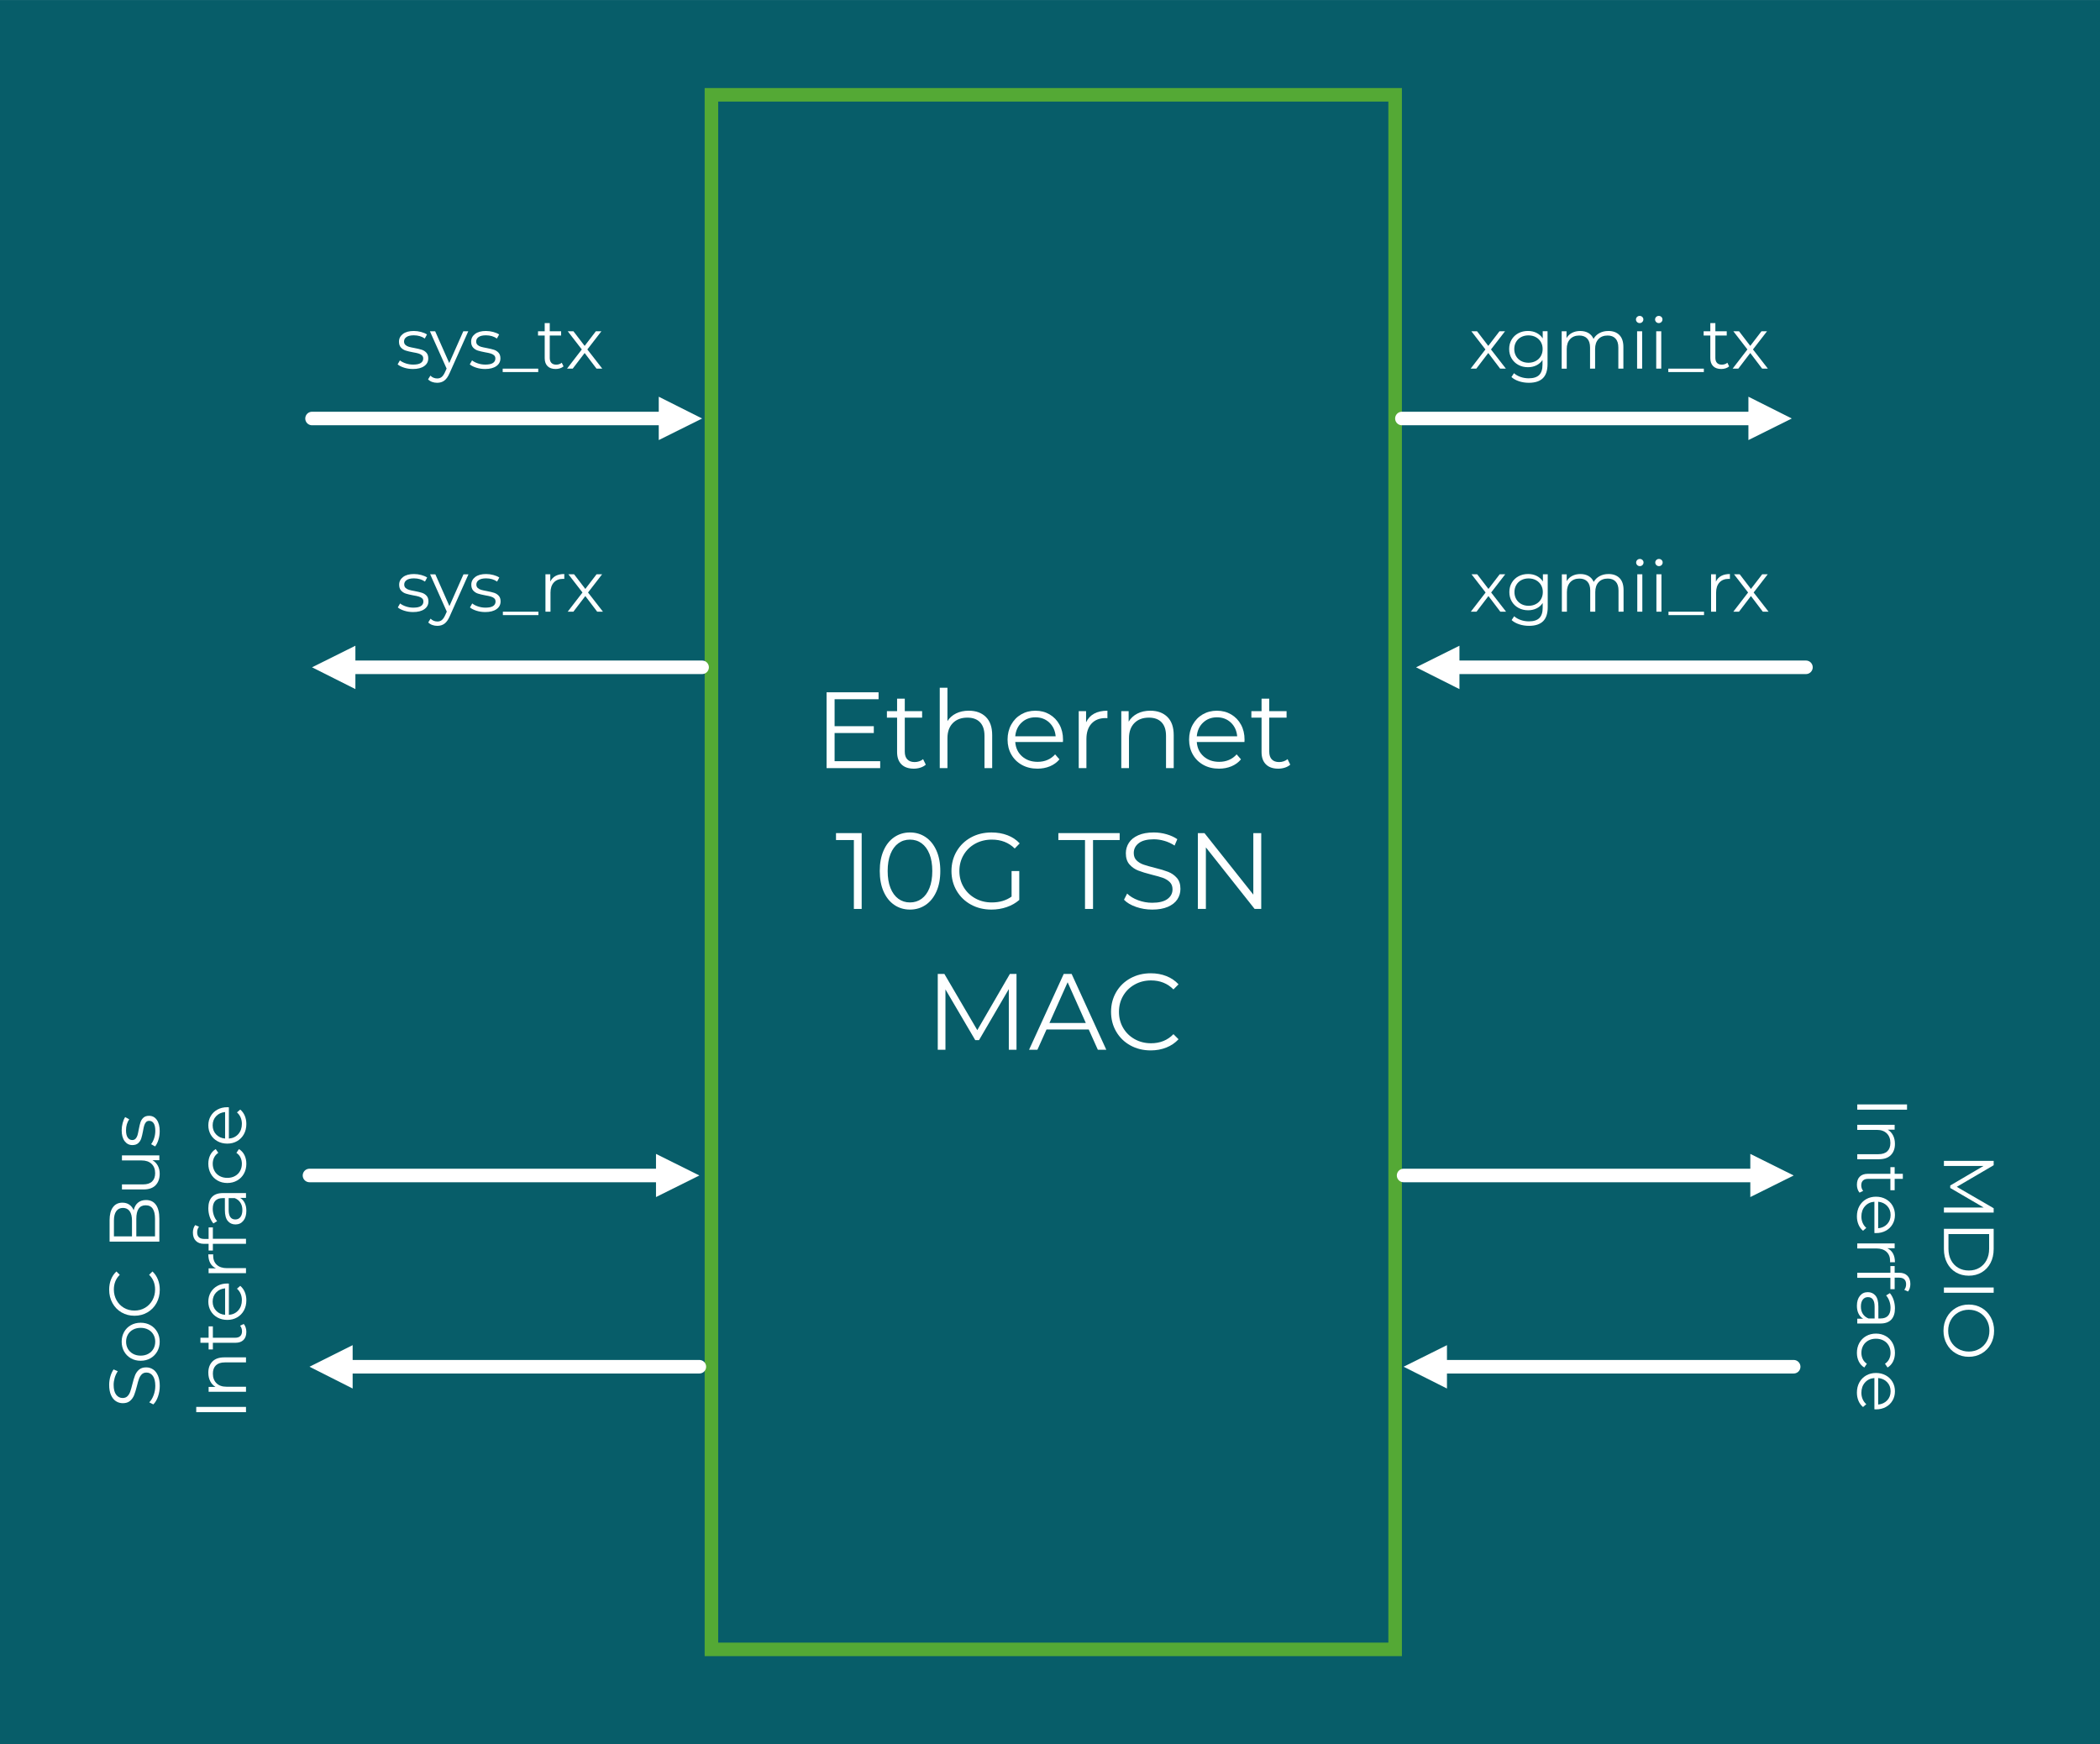 <?xml version="1.0" encoding="UTF-8"?> <svg xmlns="http://www.w3.org/2000/svg" xmlns:xlink="http://www.w3.org/1999/xlink" xmlns:xodm="http://www.corel.com/coreldraw/odm/2003" xml:space="preserve" width="6.743in" height="5.6in" version="1.1" style="shape-rendering:geometricPrecision; text-rendering:geometricPrecision; image-rendering:optimizeQuality; fill-rule:evenodd; clip-rule:evenodd" viewBox="0 0 6774.77 5626.19"> <defs> <style type="text/css"> .str1 {stroke:white;stroke-width:43.67;stroke-linecap:round;stroke-linejoin:round;stroke-miterlimit:2.613} .str0 {stroke:#54A935;stroke-width:43.67;stroke-linecap:square;stroke-miterlimit:2.613} .fil1 {fill:none} .fil0 {fill:#075D69} .fil3 {fill:white} .fil2 {fill:#FEFFFF;fill-rule:nonzero} </style> </defs> <g id="Layer_x0020_1">  <g id="_1791124901248"> <polygon class="fil0" points="-0,0 -0,5626.19 6774.77,5626.19 6774.77,0 "></polygon> <polygon class="fil1 str0" points="2295.11,5320.45 4500.82,5320.45 4500.82,305.74 2295.11,305.74 "></polygon> <polygon class="fil2" points="2839.57,2455.32 2839.57,2477.69 2666.61,2477.69 2666.61,2233.09 2834.33,2233.09 2834.33,2255.46 2692.47,2255.46 2692.47,2342.46 2818.96,2342.46 2818.96,2364.48 2692.47,2364.48 2692.47,2455.32 "></polygon> <path id="_1" class="fil2" d="M2986.68 2466.51c-4.66,4.19 -10.42,7.4 -17.3,9.61 -6.87,2.21 -14.03,3.32 -21.49,3.32 -17.24,0 -30.52,-4.66 -39.83,-13.98 -9.31,-9.32 -13.97,-22.48 -13.97,-39.48l0 -111.12 -32.85 0 0 -20.96 32.85 0 0 -40.19 24.81 0 0 40.19 55.91 0 0 20.96 -55.91 0 0 109.72c0,10.95 2.74,19.28 8.21,24.99 5.47,5.7 13.34,8.56 23.59,8.56 5.13,0 10.07,-0.81 14.85,-2.44 4.77,-1.63 8.91,-3.96 12.4,-6.99l8.73 17.82z"></path> <path id="_2" class="fil2" d="M3125.39 2292.49c23.06,0 41.41,6.7 55.03,20.09 13.63,13.39 20.44,32.9 20.44,58.53l0 106.57 -24.81 0 0 -104.13c0,-19.1 -4.78,-33.66 -14.33,-43.67 -9.55,-10.02 -23.18,-15.03 -40.88,-15.03 -19.8,0 -35.47,5.88 -47,17.64 -11.53,11.76 -17.3,28.01 -17.3,48.75l0 96.44 -24.81 0 0 -259.27 24.81 0 0 107.62c6.76,-10.72 16.07,-18.99 27.95,-24.81 11.88,-5.83 25.51,-8.74 40.88,-8.74z"></path> <path id="_3" class="fil2" d="M3429.04 2393.48l-153.74 0c1.4,19.1 8.73,34.53 22.01,46.3 13.28,11.76 30.05,17.64 50.32,17.64 11.42,0 21.9,-2.04 31.45,-6.11 9.55,-4.07 17.82,-10.07 24.81,-17.99l13.98 16.07c-8.15,9.79 -18.34,17.24 -30.57,22.36 -12.23,5.13 -25.68,7.69 -40.36,7.69 -18.87,0 -35.58,-4.02 -50.14,-12.06 -14.56,-8.04 -25.92,-19.16 -34.07,-33.37 -8.16,-14.21 -12.23,-30.28 -12.23,-48.22 0,-17.94 3.9,-34.01 11.7,-48.22 7.8,-14.21 18.52,-25.27 32.15,-33.19 13.63,-7.92 28.95,-11.88 45.95,-11.88 17.01,0 32.26,3.96 45.78,11.88 13.51,7.92 24.11,18.93 31.8,33.02 7.69,14.09 11.53,30.23 11.53,48.39l-0.35 7.69zm-88.75 -79.67c-17.7,0 -32.55,5.65 -44.55,16.95 -12,11.3 -18.81,26.03 -20.44,44.2l130.33 0c-1.63,-18.17 -8.44,-32.9 -20.44,-44.2 -12,-11.3 -26.96,-16.95 -44.9,-16.95z"></path> <path id="_4" class="fil2" d="M3503.82 2329.88c5.82,-12.35 14.5,-21.66 26.03,-27.96 11.53,-6.29 25.8,-9.43 42.8,-9.43l0 24.11 -5.94 -0.35c-19.33,0 -34.47,5.94 -45.42,17.82 -10.95,11.88 -16.42,28.53 -16.42,49.97l0 93.64 -24.81 0 0 -183.79 23.76 0 0 35.99z"></path> <path id="_5" class="fil2" d="M3711.02 2292.49c23.06,0 41.41,6.7 55.03,20.09 13.63,13.39 20.44,32.9 20.44,58.53l0 106.57 -24.81 0 0 -104.13c0,-19.1 -4.78,-33.66 -14.33,-43.67 -9.55,-10.02 -23.18,-15.03 -40.88,-15.03 -19.8,0 -35.47,5.88 -47,17.64 -11.53,11.76 -17.3,28.01 -17.3,48.75l0 96.44 -24.81 0 0 -183.79 23.76 0 0 33.89c6.76,-11.18 16.13,-19.86 28.13,-26.03 12,-6.17 25.92,-9.26 41.76,-9.26z"></path> <path id="_6" class="fil2" d="M4014.67 2393.48l-153.74 0c1.4,19.1 8.73,34.53 22.01,46.3 13.28,11.76 30.05,17.64 50.32,17.64 11.42,0 21.9,-2.04 31.45,-6.11 9.55,-4.07 17.82,-10.07 24.81,-17.99l13.98 16.07c-8.15,9.79 -18.34,17.24 -30.57,22.36 -12.23,5.13 -25.68,7.69 -40.36,7.69 -18.87,0 -35.58,-4.02 -50.14,-12.06 -14.56,-8.04 -25.92,-19.16 -34.07,-33.37 -8.16,-14.21 -12.23,-30.28 -12.23,-48.22 0,-17.94 3.9,-34.01 11.7,-48.22 7.8,-14.21 18.52,-25.27 32.15,-33.19 13.63,-7.92 28.95,-11.88 45.95,-11.88 17.01,0 32.26,3.96 45.78,11.88 13.51,7.92 24.11,18.93 31.8,33.02 7.69,14.09 11.53,30.23 11.53,48.39l-0.35 7.69zm-88.75 -79.67c-17.7,0 -32.55,5.65 -44.55,16.95 -12,11.3 -18.81,26.03 -20.44,44.2l130.33 0c-1.63,-18.17 -8.44,-32.9 -20.44,-44.2 -12,-11.3 -26.96,-16.95 -44.9,-16.95z"></path> <path id="_7" class="fil2" d="M4162.47 2466.51c-4.66,4.19 -10.42,7.4 -17.3,9.61 -6.87,2.21 -14.03,3.32 -21.49,3.32 -17.24,0 -30.52,-4.66 -39.83,-13.98 -9.31,-9.32 -13.97,-22.48 -13.97,-39.48l0 -111.12 -32.85 0 0 -20.96 32.85 0 0 -40.19 24.81 0 0 40.19 55.91 0 0 20.96 -55.91 0 0 109.72c0,10.95 2.74,19.28 8.21,24.99 5.47,5.7 13.34,8.56 23.59,8.56 5.13,0 10.07,-0.81 14.85,-2.44 4.77,-1.63 8.91,-3.96 12.4,-6.99l8.73 17.82z"></path> <polygon class="fil2" points="2779.82,2687.34 2779.82,2931.93 2754.66,2931.93 2754.66,2709.7 2697.01,2709.7 2697.01,2687.34 "></polygon> <path id="_1_0" class="fil2" d="M2935.66 2934.03c-18.87,0 -35.7,-5.01 -50.49,-15.03 -14.79,-10.01 -26.32,-24.4 -34.59,-43.15 -8.27,-18.75 -12.4,-40.82 -12.4,-66.21 0,-25.39 4.13,-47.46 12.4,-66.22 8.27,-18.75 19.8,-33.14 34.59,-43.15 14.79,-10.02 31.62,-15.03 50.49,-15.03 18.87,0 35.7,5.01 50.49,15.03 14.79,10.01 26.38,24.4 34.77,43.15 8.39,18.75 12.58,40.82 12.58,66.22 0,25.39 -4.19,47.46 -12.58,66.21 -8.39,18.75 -19.97,33.14 -34.77,43.15 -14.79,10.02 -31.62,15.03 -50.49,15.03zm0 -23.06c14.21,0 26.73,-3.96 37.56,-11.88 10.83,-7.92 19.27,-19.45 25.33,-34.59 6.06,-15.14 9.09,-33.43 9.09,-54.86 0,-21.43 -3.03,-39.72 -9.09,-54.86 -6.06,-15.14 -14.5,-26.67 -25.33,-34.59 -10.83,-7.92 -23.36,-11.88 -37.56,-11.88 -14.21,0 -26.73,3.96 -37.56,11.88 -10.83,7.92 -19.27,19.45 -25.33,34.59 -6.06,15.14 -9.08,33.43 -9.08,54.86 0,21.43 3.03,39.72 9.08,54.86 6.06,15.14 14.5,26.67 25.33,34.59 10.83,7.92 23.35,11.88 37.56,11.88z"></path> <path id="_2_1" class="fil2" d="M3263.42 2809.64l24.81 0 0 93.29c-11.42,10.01 -24.92,17.7 -40.53,23.06 -15.61,5.36 -32.03,8.04 -49.27,8.04 -24.46,0 -46.48,-5.36 -66.04,-16.07 -19.57,-10.72 -34.94,-25.56 -46.12,-44.55 -11.18,-18.99 -16.77,-40.24 -16.77,-63.77 0,-23.53 5.59,-44.79 16.77,-63.77 11.18,-18.98 26.56,-33.83 46.12,-44.55 19.57,-10.72 41.7,-16.07 66.39,-16.07 18.63,0 35.76,2.97 51.36,8.91 15.61,5.94 28.77,14.73 39.49,26.38l-16.07 16.42c-19.33,-19.1 -43.91,-28.65 -73.73,-28.65 -19.8,0 -37.68,4.37 -53.63,13.1 -15.96,8.73 -28.48,20.85 -37.56,36.34 -9.09,15.49 -13.63,32.79 -13.63,51.89 0,19.1 4.54,36.34 13.63,51.71 9.09,15.37 21.55,27.49 37.39,36.34 15.84,8.85 33.66,13.28 53.46,13.28 25.16,0 46.47,-6.29 63.94,-18.87l0 -82.46z"></path> <polygon id="_3_2" class="fil2" points="3500.32,2709.7 3414.37,2709.7 3414.37,2687.34 3612.14,2687.34 3612.14,2709.7 3526.18,2709.7 3526.18,2931.93 3500.32,2931.93 "></polygon> <path id="_4_3" class="fil2" d="M3716.97 2934.03c-18.17,0 -35.58,-2.91 -52.24,-8.73 -16.66,-5.83 -29.53,-13.51 -38.61,-23.06l10.13 -19.92c8.85,8.85 20.62,16.02 35.29,21.49 14.68,5.47 29.82,8.21 45.43,8.21 21.9,0 38.32,-4.02 49.27,-12.06 10.95,-8.04 16.42,-18.46 16.42,-31.27 0,-9.78 -2.97,-17.59 -8.91,-23.41 -5.94,-5.82 -13.22,-10.31 -21.84,-13.45 -8.62,-3.14 -20.62,-6.58 -35.99,-10.31 -18.4,-4.66 -33.08,-9.14 -44.03,-13.45 -10.95,-4.31 -20.33,-10.89 -28.13,-19.74 -7.8,-8.85 -11.7,-20.85 -11.7,-35.99 0,-12.35 3.26,-23.59 9.78,-33.72 6.52,-10.13 16.54,-18.23 30.05,-24.29 13.51,-6.06 30.28,-9.09 50.32,-9.09 13.97,0 27.66,1.92 41.06,5.77 13.39,3.84 24.98,9.14 34.77,15.9l-8.74 20.62c-10.25,-6.76 -21.2,-11.82 -32.85,-15.2 -11.64,-3.38 -23.06,-5.07 -34.24,-5.07 -21.43,0 -37.56,4.13 -48.39,12.4 -10.83,8.27 -16.25,18.93 -16.25,31.97 0,9.79 2.97,17.64 8.91,23.59 5.94,5.94 13.4,10.48 22.36,13.63 8.97,3.14 21.02,6.58 36.17,10.31 17.93,4.43 32.44,8.8 43.5,13.1 11.06,4.31 20.44,10.83 28.13,19.57 7.69,8.74 11.53,20.56 11.53,35.47 0,12.34 -3.32,23.59 -9.96,33.72 -6.64,10.13 -16.83,18.17 -30.57,24.11 -13.74,5.94 -30.63,8.91 -50.66,8.91z"></path> <polygon id="_5_4" class="fil2" points="4068.83,2687.34 4068.83,2931.93 4047.52,2931.93 3890.28,2733.46 3890.28,2931.93 3864.42,2931.93 3864.42,2687.34 3885.74,2687.34 4043.32,2885.81 4043.32,2687.34 "></polygon> <polygon class="fil2" points="3279.32,3141.58 3279.32,3386.17 3254.51,3386.17 3254.51,3190.5 3158.42,3355.08 3146.19,3355.08 3050.1,3191.55 3050.1,3386.17 3025.29,3386.17 3025.29,3141.58 3046.61,3141.58 3152.83,3322.93 3258,3141.58 "></polygon> <path id="_1_5" class="fil2" d="M3512.38 3320.83l-136.27 0 -29.35 65.34 -26.9 0 111.81 -244.59 25.51 0 111.81 244.59 -27.26 0 -29.35 -65.34zm-9.44 -20.96l-58.7 -131.38 -58.7 131.38 117.4 0z"></path> <path id="_2_6" class="fil2" d="M3712.25 3388.27c-24.23,0 -46.07,-5.36 -65.52,-16.07 -19.45,-10.72 -34.71,-25.56 -45.78,-44.55 -11.07,-18.99 -16.6,-40.24 -16.6,-63.77 0,-23.53 5.53,-44.79 16.6,-63.77 11.06,-18.98 26.38,-33.83 45.95,-44.55 19.57,-10.72 41.46,-16.07 65.69,-16.07 18.17,0 34.94,3.03 50.32,9.09 15.37,6.06 28.42,14.91 39.13,26.56l-16.42 16.42c-19.1,-19.33 -43.21,-29 -72.33,-29 -19.34,0 -36.92,4.43 -52.76,13.28 -15.84,8.85 -28.25,20.96 -37.21,36.34 -8.97,15.37 -13.45,32.61 -13.45,51.72 0,19.1 4.48,36.34 13.45,51.71 8.97,15.37 21.37,27.49 37.21,36.34 15.84,8.85 33.43,13.28 52.76,13.28 29.35,0 53.46,-9.79 72.33,-29.35l16.42 16.42c-10.72,11.65 -23.82,20.56 -39.31,26.73 -15.49,6.17 -32.32,9.26 -50.49,9.26z"></path> <line class="fil1 str1" x1="1006.63" y1="1349.9" x2="2142.24" y2="1349.9"></line> <polygon class="fil3" points="2125.18,1279.61 2265.08,1349.9 2125.18,1419.51 "></polygon> <line class="fil1 str1" x1="4522.65" y1="1349.9" x2="5658.27" y2="1349.9"></line> <polygon class="fil3" points="5640.52,1279.61 5780.42,1349.9 5640.52,1419.51 "></polygon> <polygon class="fil2" points="4839.56,1189.07 4801.27,1138.62 4762.74,1189.07 4744.4,1189.07 4792.09,1127.15 4746.69,1068.45 4765.04,1068.45 4801.27,1115.69 4837.5,1068.45 4855.38,1068.45 4809.98,1127.15 4858.13,1189.07 "></polygon> <path id="_1_7" class="fil2" d="M4992.5 1068.45l0 105.94c0,20.48 -5.01,35.66 -15.02,45.51 -10.01,9.86 -25.11,14.79 -45.29,14.79 -11.16,0 -21.74,-1.65 -31.76,-4.93 -10.01,-3.29 -18.16,-7.84 -24.42,-13.64l8.25 -12.38c5.81,5.2 12.88,9.25 21.21,12.15 8.33,2.9 17.08,4.35 26.26,4.35 15.29,0 26.52,-3.55 33.71,-10.66 7.19,-7.11 10.78,-18.16 10.78,-33.14l0 -15.36c-5.04,7.65 -11.66,13.45 -19.84,17.43 -8.18,3.98 -17.23,5.96 -27.17,5.96 -11.31,0 -21.59,-2.49 -30.84,-7.46 -9.25,-4.97 -16.51,-11.92 -21.78,-20.86 -5.28,-8.94 -7.91,-19.07 -7.91,-30.38 0,-11.31 2.63,-21.4 7.91,-30.27 5.27,-8.87 12.49,-15.75 21.67,-20.64 9.17,-4.89 19.49,-7.34 30.96,-7.34 10.24,0 19.49,2.06 27.74,6.19 8.25,4.13 14.91,10.09 19.95,17.88l0 -23.16 15.59 0zm-61.68 101.58c8.71,0 16.59,-1.87 23.62,-5.62 7.03,-3.75 12.49,-8.98 16.39,-15.71 3.9,-6.73 5.85,-14.37 5.85,-22.93 0,-8.56 -1.95,-16.17 -5.85,-22.81 -3.9,-6.65 -9.33,-11.85 -16.28,-15.59 -6.96,-3.75 -14.87,-5.62 -23.74,-5.62 -8.71,0 -16.55,1.83 -23.5,5.5 -6.95,3.67 -12.38,8.87 -16.28,15.59 -3.9,6.73 -5.85,14.37 -5.85,22.93 0,8.56 1.95,16.21 5.85,22.93 3.9,6.72 9.33,11.96 16.28,15.71 6.96,3.75 14.79,5.62 23.5,5.62z"></path> <path id="_2_8" class="fil2" d="M5188.56 1067.53c15.13,0 27.02,4.36 35.65,13.07 8.64,8.71 12.96,21.55 12.96,38.52l0 69.94 -16.28 0 0 -68.33c0,-12.53 -3.02,-22.09 -9.06,-28.66 -6.04,-6.57 -14.56,-9.86 -25.57,-9.86 -12.53,0 -22.4,3.86 -29.58,11.58 -7.18,7.72 -10.77,18.38 -10.77,31.99l0 63.29 -16.28 0 0 -68.33c0,-12.53 -3.02,-22.09 -9.06,-28.66 -6.04,-6.57 -14.64,-9.86 -25.8,-9.86 -12.38,0 -22.21,3.86 -29.47,11.58 -7.26,7.72 -10.89,18.38 -10.89,31.99l0 63.29 -16.28 0 0 -120.61 15.59 0 0 22.02c4.28,-7.34 10.24,-13 17.89,-16.97 7.65,-3.98 16.43,-5.96 26.37,-5.96 10.09,0 18.84,2.14 26.26,6.42 7.42,4.28 12.96,10.62 16.62,19.03 4.43,-7.95 10.82,-14.18 19.15,-18.69 8.33,-4.51 17.85,-6.77 28.55,-6.77z"></path> <path id="_3_9" class="fil2" d="M5281.42 1068.45l16.28 0 0 120.61 -16.28 0 0 -120.61zm8.25 -26.37c-3.36,0 -6.19,-1.15 -8.48,-3.44 -2.29,-2.29 -3.44,-5.05 -3.44,-8.25 0,-3.06 1.15,-5.74 3.44,-8.03 2.29,-2.29 5.12,-3.44 8.48,-3.44 3.37,0 6.19,1.11 8.48,3.33 2.29,2.21 3.44,4.85 3.44,7.91 0,3.36 -1.15,6.19 -3.44,8.48 -2.29,2.29 -5.12,3.44 -8.48,3.44z"></path> <path id="_4_10" class="fil2" d="M5343.1 1068.45l16.28 0 0 120.61 -16.28 0 0 -120.61zm8.25 -26.37c-3.36,0 -6.19,-1.15 -8.48,-3.44 -2.29,-2.29 -3.44,-5.05 -3.44,-8.25 0,-3.06 1.15,-5.74 3.44,-8.03 2.29,-2.29 5.12,-3.44 8.48,-3.44 3.37,0 6.19,1.11 8.48,3.33 2.29,2.21 3.44,4.85 3.44,7.91 0,3.36 -1.15,6.19 -3.44,8.48 -2.29,2.29 -5.12,3.44 -8.48,3.44z"></path> <polygon id="_5_11" class="fil2" points="5382.09,1189.07 5496.74,1189.07 5496.74,1200.07 5382.09,1200.07 "></polygon> <path id="_6_12" class="fil2" d="M5578.37 1181.73c-3.06,2.75 -6.84,4.85 -11.35,6.3 -4.51,1.45 -9.21,2.18 -14.1,2.18 -11.31,0 -20.03,-3.06 -26.14,-9.17 -6.11,-6.11 -9.17,-14.75 -9.17,-25.91l0 -72.92 -21.55 0 0 -13.76 21.55 0 0 -26.37 16.28 0 0 26.37 36.69 0 0 13.76 -36.69 0 0 72c0,7.19 1.8,12.65 5.39,16.39 3.6,3.75 8.75,5.62 15.48,5.62 3.36,0 6.61,-0.54 9.74,-1.61 3.14,-1.07 5.85,-2.6 8.14,-4.59l5.73 11.7z"></path> <polygon id="_7_13" class="fil2" points="5684.77,1189.07 5646.48,1138.62 5607.95,1189.07 5589.61,1189.07 5637.3,1127.15 5591.9,1068.45 5610.24,1068.45 5646.48,1115.69 5682.71,1068.45 5700.59,1068.45 5655.19,1127.15 5703.34,1189.07 "></polygon> <path class="fil2" d="M1331.89 1190.21c-9.79,0 -19.15,-1.42 -28.09,-4.24 -8.94,-2.83 -15.94,-6.38 -20.98,-10.66l7.34 -12.84c5.05,3.98 11.39,7.22 19.03,9.75 7.65,2.52 15.59,3.79 23.85,3.79 11.01,0 19.15,-1.72 24.42,-5.16 5.27,-3.44 7.91,-8.29 7.91,-14.56 0,-4.43 -1.46,-7.91 -4.36,-10.43 -2.9,-2.52 -6.57,-4.43 -11.01,-5.73 -4.43,-1.3 -10.32,-2.56 -17.66,-3.79 -9.78,-1.84 -17.65,-3.71 -23.62,-5.62 -5.96,-1.91 -11.04,-5.16 -15.25,-9.75 -4.2,-4.58 -6.3,-10.93 -6.3,-19.03 0,-10.09 4.2,-18.34 12.61,-24.76 8.41,-6.42 20.1,-9.63 35.08,-9.63 7.8,0 15.59,1.03 23.39,3.1 7.8,2.06 14.22,4.78 19.26,8.14l-7.11 13.07c-9.94,-6.88 -21.78,-10.32 -35.54,-10.32 -10.39,0 -18.23,1.83 -23.5,5.5 -5.27,3.67 -7.91,8.48 -7.91,14.44 0,4.59 1.49,8.25 4.47,11.01 2.98,2.75 6.69,4.78 11.12,6.08 4.43,1.3 10.55,2.64 18.34,4.01 9.63,1.84 17.35,3.67 23.16,5.5 5.81,1.84 10.78,4.97 14.9,9.4 4.13,4.43 6.19,10.55 6.19,18.34 0,10.55 -4.39,18.92 -13.19,25.11 -8.79,6.19 -20.98,9.29 -36.57,9.29z"></path> <path id="_1_14" class="fil2" d="M1510.74 1068.45l-60.31 135.06c-4.89,11.31 -10.54,19.34 -16.97,24.08 -6.42,4.74 -14.14,7.11 -23.16,7.11 -5.81,0 -11.23,-0.92 -16.28,-2.75 -5.04,-1.84 -9.4,-4.59 -13.07,-8.25l7.57 -12.15c6.11,6.11 13.45,9.17 22.01,9.17 5.51,0 10.2,-1.53 14.1,-4.58 3.9,-3.06 7.53,-8.25 10.89,-15.59l5.28 -11.7 -53.89 -120.38 16.97 0 45.4 102.5 45.4 -102.5 16.05 0z"></path> <path id="_2_15" class="fil2" d="M1564.63 1190.21c-9.79,0 -19.15,-1.42 -28.09,-4.24 -8.94,-2.83 -15.94,-6.38 -20.98,-10.66l7.34 -12.84c5.05,3.98 11.39,7.22 19.03,9.75 7.65,2.52 15.59,3.79 23.85,3.79 11.01,0 19.15,-1.72 24.42,-5.16 5.27,-3.44 7.91,-8.29 7.91,-14.56 0,-4.43 -1.46,-7.91 -4.36,-10.43 -2.9,-2.52 -6.57,-4.43 -11.01,-5.73 -4.43,-1.3 -10.32,-2.56 -17.66,-3.79 -9.78,-1.84 -17.65,-3.71 -23.62,-5.62 -5.96,-1.91 -11.04,-5.16 -15.25,-9.75 -4.2,-4.58 -6.3,-10.93 -6.3,-19.03 0,-10.09 4.2,-18.34 12.61,-24.76 8.41,-6.42 20.1,-9.63 35.08,-9.63 7.8,0 15.59,1.03 23.39,3.1 7.8,2.06 14.22,4.78 19.26,8.14l-7.11 13.07c-9.94,-6.88 -21.78,-10.32 -35.54,-10.32 -10.39,0 -18.23,1.83 -23.5,5.5 -5.27,3.67 -7.91,8.48 -7.91,14.44 0,4.59 1.49,8.25 4.47,11.01 2.98,2.75 6.69,4.78 11.12,6.08 4.43,1.3 10.55,2.64 18.34,4.01 9.63,1.84 17.35,3.67 23.16,5.5 5.81,1.84 10.78,4.97 14.9,9.4 4.13,4.43 6.19,10.55 6.19,18.34 0,10.55 -4.39,18.92 -13.19,25.11 -8.79,6.19 -20.98,9.29 -36.57,9.29z"></path> <polygon id="_3_16" class="fil2" points="1621.72,1189.07 1736.38,1189.07 1736.38,1200.07 1621.72,1200.07 "></polygon> <path id="_4_17" class="fil2" d="M1818.01 1181.73c-3.06,2.75 -6.84,4.85 -11.35,6.3 -4.51,1.45 -9.21,2.18 -14.1,2.18 -11.31,0 -20.03,-3.06 -26.14,-9.17 -6.11,-6.11 -9.17,-14.75 -9.17,-25.91l0 -72.92 -21.55 0 0 -13.76 21.55 0 0 -26.37 16.28 0 0 26.37 36.69 0 0 13.76 -36.69 0 0 72c0,7.19 1.8,12.65 5.39,16.39 3.6,3.75 8.75,5.62 15.48,5.62 3.36,0 6.61,-0.54 9.74,-1.61 3.14,-1.07 5.85,-2.6 8.14,-4.59l5.73 11.7z"></path> <polygon id="_5_18" class="fil2" points="1924.4,1189.07 1886.11,1138.62 1847.59,1189.07 1829.24,1189.07 1876.94,1127.15 1831.54,1068.45 1849.88,1068.45 1886.11,1115.69 1922.34,1068.45 1940.22,1068.45 1894.82,1127.15 1942.98,1189.07 "></polygon> <line class="fil1 str1" x1="2265.08" y1="2152.48" x2="1129.47" y2="2152.48"></line> <polygon class="fil3" points="1146.53,2082.86 1006.63,2152.48 1146.53,2222.77 "></polygon> <line class="fil1 str1" x1="5826.15" y1="2152.48" x2="4690.54" y2="2152.48"></line> <polygon class="fil3" points="4708.28,2082.86 4568.38,2152.48 4708.28,2222.77 "></polygon> <polygon class="fil2" points="4840.14,1973.09 4801.85,1922.65 4763.33,1973.09 4744.98,1973.09 4792.68,1911.18 4747.28,1852.48 4765.62,1852.48 4801.85,1899.72 4838.08,1852.48 4855.97,1852.48 4810.57,1911.18 4858.72,1973.09 "></polygon> <path id="_1_19" class="fil2" d="M4993.09 1852.48l0 105.94c0,20.48 -5.01,35.66 -15.02,45.51 -10.01,9.86 -25.11,14.79 -45.29,14.79 -11.16,0 -21.74,-1.65 -31.76,-4.93 -10.01,-3.29 -18.16,-7.84 -24.42,-13.64l8.25 -12.38c5.81,5.2 12.88,9.25 21.21,12.15 8.33,2.9 17.08,4.35 26.26,4.35 15.29,0 26.52,-3.55 33.71,-10.66 7.19,-7.11 10.78,-18.16 10.78,-33.14l0 -15.36c-5.04,7.65 -11.66,13.45 -19.84,17.43 -8.18,3.98 -17.23,5.96 -27.17,5.96 -11.31,0 -21.59,-2.49 -30.84,-7.46 -9.25,-4.97 -16.51,-11.92 -21.78,-20.86 -5.28,-8.94 -7.91,-19.07 -7.91,-30.38 0,-11.31 2.63,-21.4 7.91,-30.27 5.27,-8.87 12.49,-15.75 21.67,-20.64 9.17,-4.89 19.49,-7.34 30.96,-7.34 10.24,0 19.49,2.06 27.74,6.19 8.25,4.13 14.91,10.09 19.95,17.88l0 -23.16 15.59 0zm-61.68 101.58c8.71,0 16.59,-1.87 23.62,-5.62 7.03,-3.75 12.49,-8.98 16.39,-15.71 3.9,-6.73 5.85,-14.37 5.85,-22.93 0,-8.56 -1.95,-16.17 -5.85,-22.81 -3.9,-6.65 -9.33,-11.85 -16.28,-15.59 -6.96,-3.75 -14.87,-5.62 -23.74,-5.62 -8.71,0 -16.55,1.83 -23.5,5.5 -6.95,3.67 -12.38,8.87 -16.28,15.59 -3.9,6.73 -5.85,14.37 -5.85,22.93 0,8.56 1.95,16.21 5.85,22.93 3.9,6.72 9.33,11.96 16.28,15.71 6.96,3.75 14.79,5.62 23.5,5.62z"></path> <path id="_2_20" class="fil2" d="M5189.14 1851.56c15.13,0 27.02,4.36 35.65,13.07 8.64,8.71 12.96,21.55 12.96,38.52l0 69.94 -16.28 0 0 -68.33c0,-12.53 -3.02,-22.09 -9.06,-28.66 -6.04,-6.57 -14.56,-9.86 -25.57,-9.86 -12.53,0 -22.4,3.86 -29.58,11.58 -7.18,7.72 -10.77,18.38 -10.77,31.99l0 63.29 -16.28 0 0 -68.33c0,-12.53 -3.02,-22.09 -9.06,-28.66 -6.04,-6.57 -14.64,-9.86 -25.8,-9.86 -12.38,0 -22.21,3.86 -29.47,11.58 -7.26,7.72 -10.89,18.38 -10.89,31.99l0 63.29 -16.28 0 0 -120.61 15.59 0 0 22.02c4.28,-7.34 10.24,-13 17.89,-16.97 7.65,-3.98 16.43,-5.96 26.37,-5.96 10.09,0 18.84,2.14 26.26,6.42 7.42,4.28 12.96,10.62 16.62,19.03 4.43,-7.95 10.82,-14.18 19.15,-18.69 8.33,-4.51 17.85,-6.77 28.55,-6.77z"></path> <path id="_3_21" class="fil2" d="M5282.01 1852.48l16.28 0 0 120.61 -16.28 0 0 -120.61zm8.25 -26.37c-3.36,0 -6.19,-1.15 -8.48,-3.44 -2.29,-2.29 -3.44,-5.05 -3.44,-8.25 0,-3.06 1.15,-5.74 3.44,-8.03 2.29,-2.29 5.12,-3.44 8.48,-3.44 3.37,0 6.19,1.11 8.48,3.33 2.29,2.21 3.44,4.85 3.44,7.91 0,3.36 -1.15,6.19 -3.44,8.48 -2.29,2.29 -5.12,3.44 -8.48,3.44z"></path> <path id="_4_22" class="fil2" d="M5343.69 1852.48l16.28 0 0 120.61 -16.28 0 0 -120.61zm8.25 -26.37c-3.36,0 -6.19,-1.15 -8.48,-3.44 -2.29,-2.29 -3.44,-5.05 -3.44,-8.25 0,-3.06 1.15,-5.74 3.44,-8.03 2.29,-2.29 5.12,-3.44 8.48,-3.44 3.37,0 6.19,1.11 8.48,3.33 2.29,2.21 3.44,4.85 3.44,7.91 0,3.36 -1.15,6.19 -3.44,8.48 -2.29,2.29 -5.12,3.44 -8.48,3.44z"></path> <polygon id="_5_23" class="fil2" points="5382.67,1973.09 5497.33,1973.09 5497.33,1984.1 5382.67,1984.1 "></polygon> <path id="_6_24" class="fil2" d="M5535.62 1876.1c3.82,-8.1 9.52,-14.22 17.08,-18.34 7.57,-4.13 16.93,-6.19 28.09,-6.19l0 15.82 -3.9 -0.23c-12.69,0 -22.62,3.9 -29.81,11.7 -7.18,7.8 -10.78,18.73 -10.78,32.79l0 61.45 -16.28 0 0 -120.61 15.59 0 0 23.62z"></path> <polygon id="_7_25" class="fil2" points="5686.96,1973.09 5648.67,1922.65 5610.14,1973.09 5591.8,1973.09 5639.49,1911.18 5594.09,1852.48 5612.44,1852.48 5648.67,1899.72 5684.9,1852.48 5702.78,1852.48 5657.38,1911.18 5705.53,1973.09 "></polygon> <path class="fil2" d="M1332.47 1974.24c-9.79,0 -19.15,-1.42 -28.09,-4.24 -8.94,-2.83 -15.94,-6.38 -20.98,-10.66l7.34 -12.84c5.05,3.98 11.39,7.22 19.03,9.75 7.65,2.52 15.59,3.79 23.85,3.79 11.01,0 19.15,-1.72 24.42,-5.16 5.27,-3.44 7.91,-8.29 7.91,-14.56 0,-4.43 -1.46,-7.91 -4.36,-10.43 -2.9,-2.52 -6.57,-4.43 -11.01,-5.73 -4.43,-1.3 -10.32,-2.56 -17.66,-3.79 -9.78,-1.84 -17.65,-3.71 -23.62,-5.62 -5.96,-1.91 -11.04,-5.16 -15.25,-9.75 -4.2,-4.58 -6.3,-10.93 -6.3,-19.03 0,-10.09 4.2,-18.34 12.61,-24.76 8.41,-6.42 20.1,-9.63 35.08,-9.63 7.8,0 15.59,1.03 23.39,3.1 7.8,2.06 14.22,4.78 19.26,8.14l-7.11 13.07c-9.94,-6.88 -21.78,-10.32 -35.54,-10.32 -10.39,0 -18.23,1.83 -23.5,5.5 -5.27,3.67 -7.91,8.48 -7.91,14.44 0,4.59 1.49,8.25 4.47,11.01 2.98,2.75 6.69,4.78 11.12,6.08 4.43,1.3 10.55,2.64 18.34,4.01 9.63,1.84 17.35,3.67 23.16,5.5 5.81,1.84 10.78,4.97 14.9,9.4 4.13,4.43 6.19,10.55 6.19,18.34 0,10.55 -4.39,18.92 -13.19,25.11 -8.79,6.19 -20.98,9.29 -36.57,9.29z"></path> <path id="_1_26" class="fil2" d="M1511.32 1852.48l-60.31 135.06c-4.89,11.31 -10.54,19.34 -16.97,24.08 -6.42,4.74 -14.14,7.11 -23.16,7.11 -5.81,0 -11.23,-0.92 -16.28,-2.75 -5.04,-1.84 -9.4,-4.59 -13.07,-8.25l7.57 -12.15c6.11,6.11 13.45,9.17 22.01,9.17 5.51,0 10.2,-1.53 14.1,-4.58 3.9,-3.06 7.53,-8.25 10.89,-15.59l5.28 -11.7 -53.89 -120.38 16.97 0 45.4 102.5 45.4 -102.5 16.05 0z"></path> <path id="_2_27" class="fil2" d="M1565.21 1974.24c-9.79,0 -19.15,-1.42 -28.09,-4.24 -8.94,-2.83 -15.94,-6.38 -20.98,-10.66l7.34 -12.84c5.05,3.98 11.39,7.22 19.03,9.75 7.65,2.52 15.59,3.79 23.85,3.79 11.01,0 19.15,-1.72 24.42,-5.16 5.27,-3.44 7.91,-8.29 7.91,-14.56 0,-4.43 -1.46,-7.91 -4.36,-10.43 -2.9,-2.52 -6.57,-4.43 -11.01,-5.73 -4.43,-1.3 -10.32,-2.56 -17.66,-3.79 -9.78,-1.84 -17.65,-3.71 -23.62,-5.62 -5.96,-1.91 -11.04,-5.16 -15.25,-9.75 -4.2,-4.58 -6.3,-10.93 -6.3,-19.03 0,-10.09 4.2,-18.34 12.61,-24.76 8.41,-6.42 20.1,-9.63 35.08,-9.63 7.8,0 15.59,1.03 23.39,3.1 7.8,2.06 14.22,4.78 19.26,8.14l-7.11 13.07c-9.94,-6.88 -21.78,-10.32 -35.54,-10.32 -10.39,0 -18.23,1.83 -23.5,5.5 -5.27,3.67 -7.91,8.48 -7.91,14.44 0,4.59 1.49,8.25 4.47,11.01 2.98,2.75 6.69,4.78 11.12,6.08 4.43,1.3 10.55,2.64 18.34,4.01 9.63,1.84 17.35,3.67 23.16,5.5 5.81,1.84 10.78,4.97 14.9,9.4 4.13,4.43 6.19,10.55 6.19,18.34 0,10.55 -4.39,18.92 -13.19,25.11 -8.79,6.19 -20.98,9.29 -36.57,9.29z"></path> <polygon id="_3_28" class="fil2" points="1622.31,1973.09 1736.96,1973.09 1736.96,1984.1 1622.31,1984.1 "></polygon> <path id="_4_29" class="fil2" d="M1775.25 1876.1c3.82,-8.1 9.52,-14.22 17.08,-18.34 7.57,-4.13 16.93,-6.19 28.09,-6.19l0 15.82 -3.9 -0.23c-12.69,0 -22.62,3.9 -29.81,11.7 -7.18,7.8 -10.78,18.73 -10.78,32.79l0 61.45 -16.28 0 0 -120.61 15.59 0 0 23.62z"></path> <polygon id="_5_30" class="fil2" points="1926.59,1973.09 1888.3,1922.65 1849.77,1973.09 1831.43,1973.09 1879.13,1911.18 1833.72,1852.48 1852.07,1852.48 1888.3,1899.72 1924.53,1852.48 1942.41,1852.48 1897.01,1911.18 1945.16,1973.09 "></polygon> <line class="fil1 str1" x1="998.43" y1="3791.74" x2="2134.05" y2="3791.74"></line> <polygon class="fil3" points="2116.3,3861.35 2256.21,3791.74 2116.3,3722.13 "></polygon> <polygon class="fil2" points="6431.74,3911.41 6271.23,3911.41 6271.23,3895.13 6399.64,3895.13 6291.64,3832.07 6291.64,3824.05 6398.95,3760.99 6271.23,3760.99 6271.23,3744.71 6431.74,3744.71 6431.74,3758.69 6312.74,3828.4 6431.74,3897.42 "></polygon> <path id="_1_31" class="fil2" d="M6431.74 3963.69l0 65.35c0,16.97 -3.4,31.95 -10.2,44.94 -6.8,12.99 -16.28,23.08 -28.43,30.27 -12.15,7.19 -26.03,10.78 -41.62,10.78 -15.6,0 -29.47,-3.59 -41.62,-10.78 -12.15,-7.18 -21.63,-17.27 -28.43,-30.27 -6.8,-12.99 -10.2,-27.98 -10.2,-44.94l0 -65.35 160.51 0zm-145.84 64.43c0,14.07 2.79,26.37 8.37,36.92 5.58,10.55 13.3,18.72 23.16,24.53 9.86,5.81 21.21,8.71 34.05,8.71 12.84,0 24.19,-2.9 34.05,-8.71 9.86,-5.81 17.58,-13.99 23.16,-24.53 5.58,-10.55 8.37,-22.85 8.37,-36.92l0 -47.46 -131.16 0 0 47.46z"></path> <polygon id="_2_32" class="fil2" points="6431.74,4153.09 6431.74,4170.06 6271.23,4170.06 6271.23,4153.09 "></polygon> <path id="_3_33" class="fil2" d="M6269.86 4292.51c0,-15.9 3.56,-30.31 10.66,-43.22 7.11,-12.92 16.85,-23.01 29.23,-30.27 12.38,-7.26 26.3,-10.89 41.74,-10.89 15.44,0 29.35,3.63 41.73,10.89 12.38,7.26 22.13,17.35 29.23,30.27 7.11,12.92 10.66,27.32 10.66,43.22 0,15.9 -3.52,30.23 -10.55,42.99 -7.03,12.76 -16.78,22.81 -29.23,30.15 -12.46,7.34 -26.41,11.01 -41.85,11.01 -15.44,0 -29.39,-3.67 -41.85,-11.01 -12.46,-7.34 -22.2,-17.39 -29.23,-30.15 -7.03,-12.77 -10.55,-27.1 -10.55,-42.99zm15.13 0c0,12.68 2.87,24.15 8.6,34.4 5.74,10.24 13.68,18.27 23.85,24.08 10.17,5.81 21.51,8.71 34.05,8.71 12.53,0 23.88,-2.91 34.05,-8.71 10.17,-5.81 18.11,-13.84 23.85,-24.08 5.73,-10.24 8.6,-21.71 8.6,-34.4 0,-12.69 -2.87,-24.19 -8.6,-34.51 -5.74,-10.32 -13.68,-18.42 -23.85,-24.31 -10.17,-5.89 -21.52,-8.83 -34.05,-8.83 -12.54,0 -23.89,2.94 -34.05,8.83 -10.17,5.89 -18.12,13.99 -23.85,24.31 -5.73,10.32 -8.6,21.82 -8.6,34.51z"></path> <polygon class="fil2" points="6152.21,3562.55 6152.21,3579.51 5991.7,3579.51 5991.7,3562.55 "></polygon> <path id="_1_34" class="fil2" d="M6113.23 3689.81c0,15.13 -4.39,27.17 -13.19,36.12 -8.79,8.94 -21.59,13.41 -38.41,13.41l-69.94 0 0 -16.28 68.33 0c12.53,0 22.09,-3.13 28.66,-9.4 6.57,-6.27 9.86,-15.21 9.86,-26.83 0,-12.99 -3.86,-23.27 -11.58,-30.84 -7.72,-7.57 -18.38,-11.35 -31.99,-11.35l-63.29 0 0 -16.28 120.61 0 0 15.59 -22.24 0c7.34,4.43 13.03,10.59 17.08,18.46 4.05,7.88 6.08,17.01 6.08,27.4z"></path> <path id="_2_35" class="fil2" d="M5999.03 3847.11c-2.75,-3.06 -4.85,-6.84 -6.3,-11.35 -1.45,-4.51 -2.18,-9.21 -2.18,-14.1 0,-11.31 3.06,-20.03 9.17,-26.14 6.11,-6.11 14.75,-9.17 25.91,-9.17l72.92 0 0 -21.55 13.76 0 0 21.55 26.37 0 0 16.28 -26.37 0 0 36.69 -13.76 0 0 -36.69 -72 0c-7.19,0 -12.65,1.8 -16.39,5.39 -3.75,3.6 -5.62,8.75 -5.62,15.48 0,3.36 0.54,6.61 1.61,9.74 1.07,3.14 2.6,5.85 4.59,8.14l-11.7 5.73z"></path> <path id="_3_36" class="fil2" d="M6046.96 3977.36l0 -100.89c-12.53,0.92 -22.66,5.73 -30.38,14.44 -7.72,8.71 -11.58,19.72 -11.58,33.02 0,7.49 1.34,14.37 4.01,20.64 2.67,6.27 6.61,11.69 11.81,16.28l-10.55 9.17c-6.42,-5.35 -11.31,-12.04 -14.67,-20.07 -3.37,-8.03 -5.05,-16.85 -5.05,-26.48 0,-12.38 2.64,-23.35 7.91,-32.9 5.28,-9.55 12.57,-17 21.9,-22.36 9.32,-5.35 19.87,-8.03 31.64,-8.03 11.77,0 22.32,2.56 31.64,7.68 9.33,5.12 16.59,12.15 21.79,21.09 5.2,8.94 7.8,18.99 7.8,30.16 0,11.16 -2.6,21.17 -7.8,30.04 -5.2,8.87 -12.42,15.82 -21.67,20.87 -9.25,5.04 -19.84,7.57 -31.76,7.57l-5.05 -0.23zm52.28 -58.24c0,-11.62 -3.71,-21.36 -11.12,-29.24 -7.42,-7.87 -17.08,-12.34 -29.01,-13.41l0 85.53c11.93,-1.07 21.59,-5.54 29.01,-13.42 7.41,-7.87 11.12,-17.69 11.12,-29.46z"></path> <path id="_4_37" class="fil2" d="M6088.69 4026.43c8.1,3.82 14.22,9.52 18.34,17.08 4.13,7.57 6.19,16.93 6.19,28.09l-15.82 0 0.23 -3.9c0,-12.69 -3.9,-22.62 -11.7,-29.81 -7.8,-7.18 -18.73,-10.78 -32.79,-10.78l-61.45 0 0 -16.28 120.61 0 0 15.59 -23.62 0z"></path> <path id="_5_38" class="fil2" d="M6149.23 4142.69c0,-7.03 -1.91,-12.34 -5.73,-15.94 -3.82,-3.6 -9.48,-5.39 -16.97,-5.39l-14.22 0 0 37.15 -13.76 0 0 -36.69 -106.85 0 0 -16.28 106.85 0 0 -21.55 13.76 0 0 21.55 14.9 0c11.01,0 19.72,3.17 26.14,9.52 6.42,6.34 9.63,15.32 9.63,26.94 0,4.58 -0.65,9.02 -1.95,13.3 -1.3,4.28 -3.17,7.88 -5.62,10.78l-12.15 -5.5c3.98,-4.74 5.96,-10.7 5.96,-17.89z"></path> <path id="_6_39" class="fil2" d="M6113.23 4220.42c0,15.75 -3.94,27.82 -11.81,36.23 -7.87,8.41 -19.53,12.61 -34.97,12.61l-74.75 0 0 -15.6 18.8 0c-6.27,-3.67 -11.16,-9.05 -14.67,-16.17 -3.52,-7.11 -5.28,-15.55 -5.28,-25.34 0,-13.45 3.21,-24.15 9.63,-32.1 6.42,-7.95 14.9,-11.92 25.45,-11.92 10.24,0 18.5,3.71 24.76,11.12 6.27,7.42 9.4,19.22 9.4,35.43l0 38.3 7.34 0c10.39,0 18.31,-2.91 23.73,-8.71 5.43,-5.81 8.14,-14.29 8.14,-25.45 0,-7.65 -1.26,-14.98 -3.78,-22.02 -2.52,-7.03 -6,-13.07 -10.43,-18.12l12.15 -7.34c5.2,6.11 9.21,13.45 12.04,22.02 2.83,8.56 4.24,17.58 4.24,27.05zm-109.84 -5.73c0,9.17 2.1,17.04 6.3,23.62 4.2,6.57 10.28,11.47 18.23,14.68l19.72 0 0 -37.84c0,-20.64 -7.18,-30.95 -21.55,-30.95 -7.03,0 -12.57,2.67 -16.62,8.03 -4.05,5.35 -6.08,12.84 -6.08,22.47z"></path> <path id="_7_40" class="fil2" d="M5990.55 4363.96c0,-11.92 2.6,-22.58 7.8,-31.99 5.2,-9.4 12.5,-16.77 21.9,-22.13 9.4,-5.35 19.99,-8.03 31.76,-8.03 11.77,0 22.32,2.67 31.64,8.03 9.33,5.35 16.59,12.72 21.79,22.13 5.2,9.4 7.8,20.07 7.8,31.99 0,10.4 -2.03,19.68 -6.08,27.86 -4.05,8.18 -9.97,14.64 -17.77,19.38l-8.25 -12.15c5.96,-3.98 10.43,-9.02 13.42,-15.13 2.98,-6.11 4.47,-12.76 4.47,-19.95 0,-8.71 -1.95,-16.55 -5.85,-23.5 -3.9,-6.95 -9.44,-12.38 -16.62,-16.28 -7.18,-3.9 -15.36,-5.85 -24.53,-5.85 -9.33,0 -17.54,1.95 -24.65,5.85 -7.11,3.9 -12.61,9.33 -16.51,16.28 -3.9,6.96 -5.85,14.79 -5.85,23.5 0,7.19 1.46,13.84 4.36,19.95 2.9,6.11 7.34,11.16 13.3,15.13l-8.25 12.15c-7.8,-4.74 -13.72,-11.24 -17.77,-19.49 -4.05,-8.25 -6.08,-17.5 -6.08,-27.75z"></path> <path id="_8" class="fil2" d="M6046.96 4546.03l0 -100.89c-12.53,0.92 -22.66,5.73 -30.38,14.44 -7.72,8.71 -11.58,19.72 -11.58,33.02 0,7.49 1.34,14.37 4.01,20.64 2.67,6.27 6.61,11.69 11.81,16.28l-10.55 9.17c-6.42,-5.35 -11.31,-12.04 -14.67,-20.07 -3.37,-8.03 -5.05,-16.85 -5.05,-26.48 0,-12.38 2.64,-23.35 7.91,-32.9 5.28,-9.55 12.57,-17 21.9,-22.36 9.32,-5.35 19.87,-8.03 31.64,-8.03 11.77,0 22.32,2.56 31.64,7.68 9.33,5.12 16.59,12.15 21.79,21.09 5.2,8.94 7.8,18.99 7.8,30.16 0,11.16 -2.6,21.17 -7.8,30.04 -5.2,8.87 -12.42,15.82 -21.67,20.87 -9.25,5.04 -19.84,7.57 -31.76,7.57l-5.05 -0.23zm52.28 -58.24c0,-11.62 -3.71,-21.36 -11.12,-29.24 -7.42,-7.87 -17.08,-12.34 -29.01,-13.41l0 85.53c11.93,-1.07 21.59,-5.54 29.01,-13.42 7.41,-7.87 11.12,-17.69 11.12,-29.46z"></path> <path class="fil2" d="M515.44 4470.58c0,11.93 -1.91,23.35 -5.73,34.28 -3.82,10.93 -8.87,19.38 -15.14,25.34l-13.07 -6.65c5.81,-5.81 10.51,-13.53 14.1,-23.16 3.59,-9.63 5.39,-19.57 5.39,-29.81 0,-14.37 -2.64,-25.14 -7.91,-32.33 -5.27,-7.18 -12.11,-10.78 -20.52,-10.78 -6.42,0 -11.54,1.95 -15.36,5.85 -3.82,3.9 -6.77,8.67 -8.83,14.33 -2.06,5.66 -4.32,13.53 -6.76,23.62 -3.06,12.08 -6,21.71 -8.83,28.89 -2.83,7.18 -7.15,13.34 -12.96,18.46 -5.81,5.12 -13.68,7.68 -23.62,7.68 -8.1,0 -15.48,-2.14 -22.13,-6.42 -6.65,-4.28 -11.96,-10.85 -15.94,-19.72 -3.98,-8.87 -5.96,-19.88 -5.96,-33.02 0,-9.17 1.26,-18.16 3.79,-26.94 2.52,-8.79 6,-16.39 10.43,-22.81l13.53 5.73c-4.43,6.72 -7.76,13.91 -9.98,21.55 -2.21,7.65 -3.33,15.14 -3.33,22.47 0,14.06 2.71,24.65 8.14,31.76 5.43,7.11 12.42,10.66 20.98,10.66 6.42,0 11.58,-1.95 15.48,-5.85 3.9,-3.9 6.88,-8.79 8.94,-14.67 2.06,-5.89 4.32,-13.8 6.76,-23.73 2.91,-11.77 5.77,-21.29 8.6,-28.55 2.83,-7.26 7.11,-13.41 12.84,-18.46 5.73,-5.04 13.49,-7.57 23.27,-7.57 8.1,0 15.48,2.18 22.13,6.54 6.65,4.35 11.93,11.04 15.83,20.06 3.9,9.02 5.85,20.1 5.85,33.25z"></path> <path id="_1_41" class="fil2" d="M515.21 4327.96c0,11.62 -2.64,22.09 -7.91,31.42 -5.28,9.32 -12.57,16.66 -21.9,22.01 -9.32,5.35 -19.87,8.03 -31.64,8.03 -11.77,0 -22.32,-2.67 -31.64,-8.03 -9.33,-5.35 -16.59,-12.69 -21.79,-22.01 -5.2,-9.33 -7.8,-19.8 -7.8,-31.42 0,-11.62 2.6,-22.09 7.8,-31.41 5.2,-9.32 12.46,-16.62 21.79,-21.9 9.32,-5.28 19.87,-7.91 31.64,-7.91 11.77,0 22.32,2.63 31.64,7.91 9.33,5.27 16.62,12.57 21.9,21.9 5.27,9.33 7.91,19.8 7.91,31.41zm-14.44 0c0,-8.56 -1.95,-16.24 -5.85,-23.04 -3.9,-6.8 -9.44,-12.12 -16.62,-15.94 -7.18,-3.82 -15.36,-5.73 -24.53,-5.73 -9.17,0 -17.35,1.91 -24.53,5.73 -7.18,3.82 -12.73,9.13 -16.62,15.94 -3.9,6.8 -5.85,14.48 -5.85,23.04 0,8.56 1.95,16.24 5.85,23.05 3.9,6.8 9.44,12.15 16.62,16.05 7.18,3.9 15.36,5.85 24.53,5.85 9.17,0 17.35,-1.95 24.53,-5.85 7.19,-3.9 12.73,-9.25 16.62,-16.05 3.9,-6.8 5.85,-14.48 5.85,-23.05z"></path> <path id="_2_42" class="fil2" d="M515.44 4160.34c0,15.9 -3.52,30.23 -10.55,42.99 -7.03,12.76 -16.78,22.78 -29.23,30.04 -12.46,7.26 -26.41,10.89 -41.85,10.89 -15.44,0 -29.39,-3.63 -41.85,-10.89 -12.46,-7.26 -22.2,-17.31 -29.23,-30.16 -7.03,-12.84 -10.55,-27.21 -10.55,-43.11 0,-11.92 1.99,-22.93 5.96,-33.02 3.98,-10.09 9.79,-18.65 17.43,-25.68l10.78 10.78c-12.69,12.53 -19.03,28.36 -19.03,47.46 0,12.69 2.91,24.23 8.71,34.63 5.81,10.39 13.76,18.53 23.85,24.42 10.09,5.89 21.4,8.83 33.94,8.83 12.54,0 23.85,-2.94 33.94,-8.83 10.09,-5.89 18.04,-14.03 23.85,-24.42 5.81,-10.39 8.71,-21.94 8.71,-34.63 0,-19.26 -6.42,-35.08 -19.26,-47.46l10.78 -10.78c7.64,7.03 13.49,15.63 17.54,25.8 4.05,10.17 6.08,21.21 6.08,33.13z"></path> <path id="_3_43" class="fil2" d="M431.29 3903.98c2.29,-10.55 6.84,-18.69 13.64,-24.42 6.8,-5.73 15.56,-8.6 26.26,-8.6 13.76,0 24.35,5.08 31.76,15.25 7.42,10.17 11.12,25.18 11.12,45.06l0 73.83 -160.51 0 0 -69.25c0,-17.89 3.59,-31.76 10.78,-41.62 7.18,-9.86 17.35,-14.79 30.5,-14.79 8.87,0 16.39,2.18 22.58,6.53 6.19,4.36 10.82,10.36 13.88,18zm-63.75 84.15l58.24 0 0 -51.13c0,-12.99 -2.48,-23.01 -7.45,-30.04 -4.97,-7.03 -12.19,-10.55 -21.67,-10.55 -9.48,0 -16.7,3.52 -21.67,10.55 -4.97,7.03 -7.45,17.04 -7.45,30.04l0 51.13zm132.54 -56.64c0,-14.37 -2.45,-25.22 -7.34,-32.56 -4.89,-7.34 -12.54,-11.01 -22.93,-11.01 -20.03,0 -30.04,14.52 -30.04,43.57l0 56.64 60.31 0 0 -56.64z"></path> <path id="_4_44" class="fil2" d="M393.45 3726.95l120.61 0 0 15.6 -22.01 0c7.34,4.28 13.03,10.17 17.08,17.66 4.05,7.49 6.08,16.05 6.08,25.68 0,15.74 -4.39,28.17 -13.19,37.26 -8.79,9.1 -21.67,13.65 -38.64,13.65l-69.94 0 0 -16.28 68.33 0c12.69,0 22.32,-3.13 28.89,-9.4 6.57,-6.27 9.86,-15.21 9.86,-26.83 0,-12.69 -3.86,-22.7 -11.58,-30.04 -7.72,-7.34 -18.46,-11 -32.22,-11l-63.29 0 0 -16.28z"></path> <path id="_5_45" class="fil2" d="M515.21 3648.99c0,9.79 -1.42,19.15 -4.24,28.09 -2.83,8.94 -6.38,15.94 -10.66,20.98l-12.84 -7.34c3.98,-5.05 7.22,-11.39 9.75,-19.03 2.52,-7.65 3.79,-15.59 3.79,-23.85 0,-11.01 -1.72,-19.15 -5.16,-24.42 -3.44,-5.27 -8.29,-7.91 -14.56,-7.91 -4.43,0 -7.91,1.46 -10.43,4.36 -2.52,2.9 -4.43,6.57 -5.73,11.01 -1.3,4.43 -2.56,10.32 -3.79,17.66 -1.84,9.78 -3.71,17.65 -5.62,23.62 -1.91,5.96 -5.16,11.04 -9.75,15.25 -4.58,4.2 -10.93,6.3 -19.03,6.3 -10.09,0 -18.34,-4.2 -24.76,-12.61 -6.42,-8.41 -9.63,-20.1 -9.63,-35.08 0,-7.8 1.03,-15.59 3.1,-23.39 2.06,-7.8 4.78,-14.22 8.14,-19.26l13.07 7.11c-6.88,9.94 -10.32,21.78 -10.32,35.54 0,10.39 1.83,18.23 5.5,23.5 3.67,5.27 8.48,7.91 14.44,7.91 4.59,0 8.25,-1.49 11.01,-4.47 2.75,-2.98 4.78,-6.69 6.08,-11.12 1.3,-4.43 2.64,-10.55 4.01,-18.34 1.84,-9.63 3.67,-17.35 5.5,-23.16 1.84,-5.81 4.97,-10.78 9.4,-14.9 4.43,-4.13 10.55,-6.19 18.34,-6.19 10.55,0 18.92,4.39 25.11,13.19 6.19,8.79 9.29,20.98 9.29,36.57z"></path> <polygon class="fil2" points="633.09,4555.25 633.09,4538.28 793.6,4538.28 793.6,4555.25 "></polygon> <path id="_1_46" class="fil2" d="M672.07 4427.99c0,-15.13 4.39,-27.17 13.19,-36.12 8.79,-8.94 21.59,-13.41 38.41,-13.41l69.94 0 0 16.28 -68.33 0c-12.53,0 -22.09,3.13 -28.66,9.4 -6.57,6.27 -9.86,15.21 -9.86,26.83 0,12.99 3.86,23.27 11.58,30.84 7.72,7.57 18.38,11.35 31.99,11.35l63.29 0 0 16.28 -120.61 0 0 -15.59 22.24 0c-7.34,-4.43 -13.03,-10.59 -17.08,-18.46 -4.05,-7.88 -6.08,-17.01 -6.08,-27.4z"></path> <path id="_2_47" class="fil2" d="M786.27 4270.69c2.75,3.06 4.85,6.84 6.3,11.35 1.45,4.51 2.18,9.21 2.18,14.1 0,11.31 -3.06,20.03 -9.17,26.14 -6.11,6.11 -14.75,9.17 -25.91,9.17l-72.92 0 0 21.55 -13.76 0 0 -21.55 -26.37 0 0 -16.28 26.37 0 0 -36.69 13.76 0 0 36.69 72 0c7.19,0 12.65,-1.8 16.39,-5.39 3.75,-3.6 5.62,-8.75 5.62,-15.48 0,-3.36 -0.54,-6.61 -1.61,-9.74 -1.07,-3.14 -2.6,-5.85 -4.59,-8.14l11.7 -5.73z"></path> <path id="_3_48" class="fil2" d="M738.34 4140.44l0 100.89c12.53,-0.92 22.66,-5.73 30.38,-14.44 7.72,-8.71 11.58,-19.72 11.58,-33.02 0,-7.49 -1.34,-14.37 -4.01,-20.64 -2.67,-6.27 -6.61,-11.69 -11.81,-16.28l10.55 -9.17c6.42,5.35 11.31,12.04 14.67,20.07 3.37,8.03 5.05,16.85 5.05,26.48 0,12.38 -2.64,23.35 -7.91,32.9 -5.28,9.55 -12.57,17 -21.9,22.36 -9.32,5.35 -19.87,8.03 -31.64,8.03 -11.77,0 -22.32,-2.56 -31.64,-7.68 -9.33,-5.12 -16.59,-12.15 -21.79,-21.09 -5.2,-8.94 -7.8,-18.99 -7.8,-30.16 0,-11.16 2.6,-21.17 7.8,-30.04 5.2,-8.87 12.42,-15.82 21.67,-20.87 9.25,-5.04 19.84,-7.57 31.76,-7.57l5.05 0.23zm-52.28 58.24c0,11.62 3.71,21.36 11.12,29.24 7.42,7.87 17.08,12.34 29.01,13.41l0 -85.53c-11.93,1.07 -21.59,5.54 -29.01,13.42 -7.41,7.87 -11.12,17.69 -11.12,29.46z"></path> <path id="_4_49" class="fil2" d="M696.61 4091.37c-8.1,-3.82 -14.22,-9.52 -18.34,-17.08 -4.13,-7.57 -6.19,-16.93 -6.19,-28.09l15.82 0 -0.23 3.9c0,12.69 3.9,22.62 11.7,29.81 7.8,7.18 18.73,10.78 32.79,10.78l61.45 0 0 16.28 -120.61 0 0 -15.59 23.62 0z"></path> <path id="_5_50" class="fil2" d="M636.07 3975.11c0,7.03 1.91,12.34 5.73,15.94 3.82,3.6 9.48,5.39 16.97,5.39l14.22 0 0 -37.15 13.76 0 0 36.69 106.85 0 0 16.28 -106.85 0 0 21.55 -13.76 0 0 -21.55 -14.9 0c-11.01,0 -19.72,-3.17 -26.14,-9.52 -6.42,-6.34 -9.63,-15.32 -9.63,-26.94 0,-4.58 0.65,-9.02 1.95,-13.3 1.3,-4.28 3.17,-7.88 5.62,-10.78l12.15 5.5c-3.98,4.74 -5.96,10.7 -5.96,17.89z"></path> <path id="_6_51" class="fil2" d="M672.07 3897.38c0,-15.75 3.94,-27.82 11.81,-36.23 7.87,-8.41 19.53,-12.61 34.97,-12.61l74.75 0 0 15.6 -18.8 0c6.27,3.67 11.16,9.05 14.67,16.17 3.52,7.11 5.28,15.55 5.28,25.34 0,13.45 -3.21,24.15 -9.63,32.1 -6.42,7.95 -14.9,11.92 -25.45,11.92 -10.24,0 -18.5,-3.71 -24.76,-11.12 -6.27,-7.42 -9.4,-19.22 -9.4,-35.43l0 -38.3 -7.34 0c-10.39,0 -18.31,2.91 -23.73,8.71 -5.43,5.81 -8.14,14.29 -8.14,25.45 0,7.65 1.26,14.98 3.78,22.02 2.52,7.03 6,13.07 10.43,18.12l-12.15 7.34c-5.2,-6.11 -9.21,-13.45 -12.04,-22.02 -2.83,-8.56 -4.24,-17.58 -4.24,-27.05zm109.84 5.73c0,-9.17 -2.1,-17.04 -6.3,-23.62 -4.2,-6.57 -10.28,-11.47 -18.23,-14.68l-19.72 0 0 37.84c0,20.64 7.18,30.95 21.55,30.95 7.03,0 12.57,-2.67 16.62,-8.03 4.05,-5.35 6.08,-12.84 6.08,-22.47z"></path> <path id="_7_52" class="fil2" d="M794.75 3753.84c0,11.92 -2.6,22.58 -7.8,31.99 -5.2,9.4 -12.5,16.77 -21.9,22.13 -9.4,5.35 -19.99,8.03 -31.76,8.03 -11.77,0 -22.32,-2.67 -31.64,-8.03 -9.33,-5.35 -16.59,-12.72 -21.79,-22.13 -5.2,-9.4 -7.8,-20.07 -7.8,-31.99 0,-10.4 2.03,-19.68 6.08,-27.86 4.05,-8.18 9.97,-14.64 17.77,-19.38l8.25 12.15c-5.96,3.98 -10.43,9.02 -13.42,15.13 -2.98,6.11 -4.47,12.76 -4.47,19.95 0,8.71 1.95,16.55 5.85,23.5 3.9,6.95 9.44,12.38 16.62,16.28 7.18,3.9 15.36,5.85 24.53,5.85 9.33,0 17.54,-1.95 24.65,-5.85 7.11,-3.9 12.61,-9.33 16.51,-16.28 3.9,-6.96 5.85,-14.79 5.85,-23.5 0,-7.19 -1.46,-13.84 -4.36,-19.95 -2.9,-6.11 -7.34,-11.16 -13.3,-15.13l8.25 -12.15c7.8,4.74 13.72,11.24 17.77,19.49 4.05,8.25 6.08,17.5 6.08,27.75z"></path> <path id="_8_53" class="fil2" d="M738.34 3571.77l0 100.89c12.53,-0.92 22.66,-5.73 30.38,-14.44 7.72,-8.71 11.58,-19.72 11.58,-33.02 0,-7.49 -1.34,-14.37 -4.01,-20.64 -2.67,-6.27 -6.61,-11.69 -11.81,-16.28l10.55 -9.17c6.42,5.35 11.31,12.04 14.67,20.07 3.37,8.03 5.05,16.85 5.05,26.48 0,12.38 -2.64,23.35 -7.91,32.9 -5.28,9.55 -12.57,17 -21.9,22.36 -9.32,5.35 -19.87,8.03 -31.64,8.03 -11.77,0 -22.32,-2.56 -31.64,-7.68 -9.33,-5.12 -16.59,-12.15 -21.79,-21.09 -5.2,-8.94 -7.8,-18.99 -7.8,-30.16 0,-11.16 2.6,-21.17 7.8,-30.04 5.2,-8.87 12.42,-15.82 21.67,-20.87 9.25,-5.04 19.84,-7.57 31.76,-7.57l5.05 0.23zm-52.28 58.24c0,11.62 3.71,21.36 11.12,29.24 7.42,7.87 17.08,12.34 29.01,13.41l0 -85.53c-11.93,1.07 -21.59,5.54 -29.01,13.42 -7.41,7.87 -11.12,17.69 -11.12,29.46z"></path> <line class="fil1 str1" x1="2256.21" y1="4408.68" x2="1120.59" y2="4408.68"></line> <polygon class="fil3" points="1137.66,4339.07 998.43,4408.68 1137.66,4478.97 "></polygon> <line class="fil1 str1" x1="4528.11" y1="3791.74" x2="5663.72" y2="3791.74"></line> <polygon class="fil3" points="5646.66,3861.35 5786.57,3791.74 5646.66,3722.13 "></polygon> <line class="fil1 str1" x1="5786.57" y1="4408.68" x2="4650.96" y2="4408.68"></line> <polygon class="fil3" points="4668.02,4339.07 4528.11,4408.68 4668.02,4478.97 "></polygon> </g> </g> </svg> 